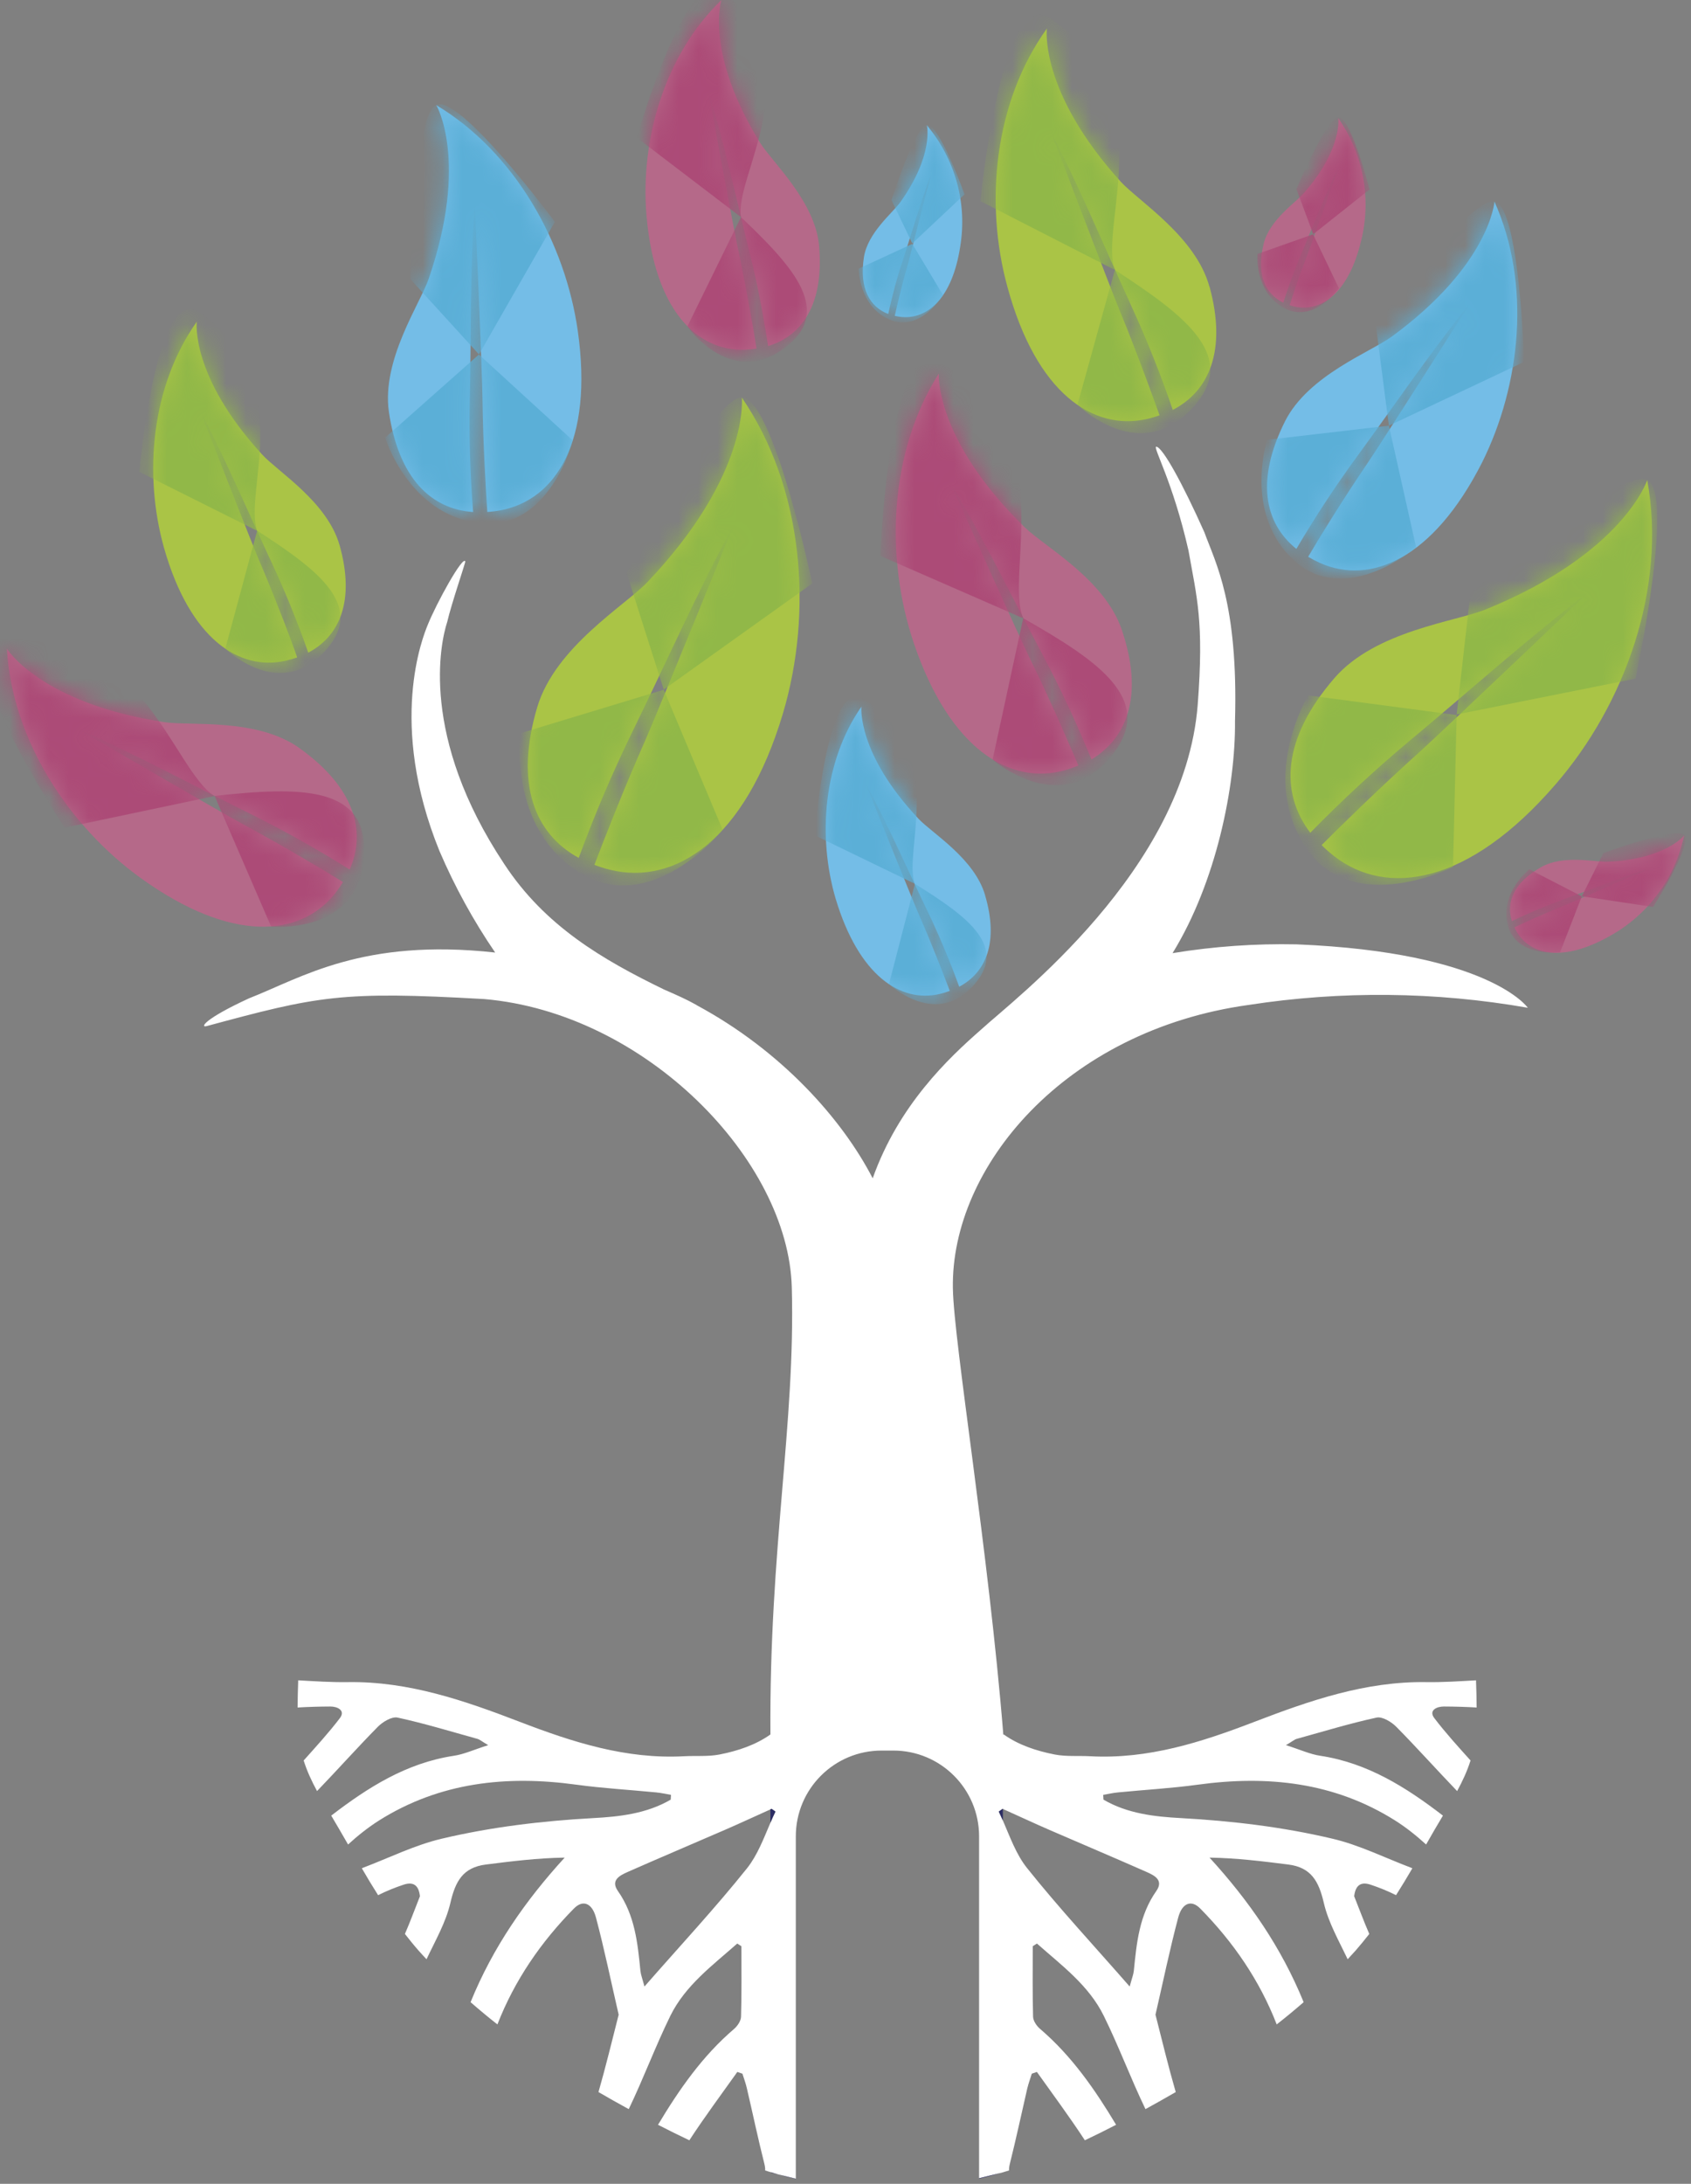 <svg xmlns="http://www.w3.org/2000/svg" width="86" height="111" viewBox="0 0 86 111" fill="none">
  <rect x="0" y="0" width="86" height="111" fill="#808080" stroke="none"/>
  <path d="M73.435 86.739C73.988 86.741 74.543 86.757 75.098 86.79C75.098 86.332 75.082 85.871 75.066 85.408C74.219 85.455 73.372 85.513 72.525 85.499C69.444 85.455 66.61 86.438 63.801 87.516C61.111 88.55 58.4 89.424 55.452 89.267C54.846 89.233 54.222 89.293 53.632 89.177C52.699 88.994 51.788 88.689 51.047 88.159C51.043 88.166 51.031 88.171 51.027 88.178C50.277 78.838 48.51 68.257 48.461 65.487C48.352 59.322 54.152 52.373 63.503 51.079C68.211 50.353 73.007 50.401 77.701 51.223C77.701 51.223 75.76 48.403 65.951 48C63.834 47.956 61.722 48.104 59.633 48.447C61.856 44.838 62.842 39.954 62.809 36.648C62.978 30.654 61.81 28.597 61.254 27.061C60.139 24.565 59.131 22.737 58.807 22.705C58.61 22.705 59.644 24.459 60.445 27.989C60.866 30.379 61.238 31.568 60.912 35.825C60.255 44.245 51.55 50.809 49.921 52.31C49.067 53.057 48.012 54.024 47.006 55.269C46.002 56.511 45.044 58.033 44.383 59.891C42.821 56.867 39.721 53.397 35.425 51.089L35.418 51.079C34.921 50.799 34.349 50.545 33.789 50.304C30.62 48.766 27.712 47.063 25.648 43.922C21.331 37.428 22.402 32.657 22.743 31.616C22.958 30.684 23.686 28.574 23.663 28.535C23.538 28.227 22.201 30.649 21.753 31.762C21.512 32.357 19.71 36.757 22.349 43.253C23.124 45.062 24.073 46.792 25.183 48.416C18.43 47.674 15.337 49.698 12.663 50.744C10.373 51.799 10.167 52.245 10.509 52.155C16.166 50.628 17.345 50.364 24.628 50.781C32.82 51.484 40.1 58.947 40.269 65.443C40.454 72.388 39.117 78.702 39.182 88.159C38.439 88.689 37.532 88.994 36.6 89.177C36.01 89.293 35.388 89.233 34.777 89.267C31.834 89.424 29.119 88.55 26.43 87.516C23.622 86.438 20.788 85.455 17.704 85.499C16.86 85.513 16.015 85.455 15.166 85.408C15.15 85.871 15.138 86.332 15.134 86.79C15.687 86.757 16.242 86.741 16.799 86.739C17.149 86.736 17.586 86.931 17.288 87.326C16.716 88.078 16.073 88.777 15.444 89.482C15.613 90.026 15.851 90.533 16.124 91.037C17.163 89.959 18.157 88.844 19.205 87.78C19.455 87.523 19.92 87.241 20.216 87.301C21.586 87.597 22.928 88.009 24.279 88.383C24.399 88.418 24.506 88.513 24.829 88.703C24.105 88.93 23.603 89.168 23.076 89.244C20.663 89.612 18.71 90.852 16.846 92.284C17.135 92.772 17.419 93.26 17.702 93.753C18.19 93.306 18.717 92.888 19.273 92.534C22.363 90.588 25.759 90.225 29.317 90.713C30.657 90.896 32.013 90.972 33.364 91.104C33.62 91.127 33.87 91.187 34.125 91.229C34.118 91.31 34.115 91.391 34.111 91.472C32.896 92.182 31.515 92.34 30.164 92.411C27.564 92.555 24.987 92.862 22.47 93.457C21.091 93.781 19.793 94.431 18.463 94.935C18.44 94.944 18.421 94.954 18.403 94.963C18.669 95.423 18.944 95.879 19.229 96.328C19.652 96.117 20.094 95.937 20.545 95.789C21.015 95.638 21.297 95.817 21.357 96.383C21.102 97.022 20.869 97.667 20.593 98.299C20.816 98.583 21.04 98.863 21.28 99.136C21.415 99.287 21.553 99.439 21.692 99.585C22.139 98.639 22.675 97.714 22.907 96.716C23.159 95.624 23.543 94.919 24.709 94.771C26.009 94.607 27.307 94.442 28.718 94.419C26.71 96.615 25.068 98.977 23.932 101.767C24.378 102.155 24.829 102.532 25.297 102.898C26.166 100.666 27.504 98.715 29.192 97.003C29.637 96.552 30.109 96.714 30.31 97.468C30.742 99.092 31.078 100.74 31.464 102.403C31.117 103.766 30.803 105.061 30.437 106.336C30.946 106.632 31.457 106.921 31.976 107.203C32.727 105.644 33.331 104.013 34.092 102.461C34.856 100.911 36.242 99.895 37.495 98.787C37.565 98.831 37.636 98.88 37.706 98.924C37.706 100.12 37.722 101.316 37.687 102.509C37.681 102.722 37.505 102.979 37.331 103.129C35.721 104.504 34.536 106.213 33.465 107.999C33.995 108.272 34.525 108.536 35.059 108.788C35.059 108.783 35.059 108.781 35.062 108.781C35.834 107.599 36.679 106.465 37.498 105.313L37.757 105.401C37.836 105.649 37.926 105.892 37.984 106.146C38.282 107.421 38.55 108.702 38.872 109.975C38.904 110.107 38.92 110.222 38.914 110.32C39.013 110.352 39.11 110.384 39.214 110.412C39.342 110.451 39.469 110.491 39.598 110.525C39.892 110.597 40.181 110.669 40.473 110.741V93.339C40.473 90.931 42.425 88.978 44.836 88.978H45.433C47.841 88.978 49.794 90.931 49.794 93.339V110.72C50.166 110.63 50.539 110.537 50.909 110.442C50.918 110.442 50.93 110.442 50.939 110.435C50.948 110.433 50.957 110.431 50.967 110.426H50.969C51.085 110.394 51.2 110.354 51.316 110.32C51.311 110.222 51.328 110.107 51.36 109.975C51.679 108.702 51.952 107.421 52.246 106.146C52.308 105.892 52.399 105.649 52.475 105.401L52.734 105.313C53.555 106.465 54.395 107.599 55.17 108.781C55.17 108.781 55.17 108.783 55.17 108.788C55.705 108.536 56.234 108.272 56.762 107.999C55.691 106.213 54.508 104.504 52.901 103.129C52.722 102.979 52.547 102.722 52.54 102.509C52.507 101.316 52.523 100.12 52.523 98.924C52.595 98.88 52.665 98.831 52.736 98.787C53.988 99.895 55.374 100.911 56.135 102.461C56.901 104.013 57.504 105.644 58.256 107.203C58.77 106.921 59.283 106.632 59.795 106.336C59.425 105.061 59.112 103.766 58.765 102.403C59.149 100.74 59.489 99.092 59.92 97.468C60.121 96.714 60.595 96.552 61.037 97.003C62.728 98.715 64.063 100.666 64.93 102.898C65.398 102.532 65.853 102.155 66.3 101.767C65.162 98.977 63.522 96.615 61.514 94.419C62.922 94.442 64.22 94.607 65.523 94.771C66.684 94.919 67.07 95.624 67.325 96.716C67.556 97.714 68.088 98.639 68.539 99.585C68.676 99.439 68.815 99.287 68.949 99.136C69.187 98.863 69.416 98.583 69.638 98.299C69.361 97.667 69.127 97.022 68.87 96.383C68.935 95.817 69.217 95.638 69.685 95.789C70.136 95.937 70.58 96.117 70.999 96.328C71.285 95.879 71.558 95.423 71.829 94.963C71.808 94.954 71.79 94.944 71.767 94.935C70.436 94.431 69.139 93.781 67.762 93.457C65.243 92.862 62.666 92.555 60.068 92.411C58.714 92.34 57.333 92.182 56.119 91.472C56.116 91.391 56.109 91.31 56.107 91.229C56.359 91.187 56.611 91.127 56.868 91.104C58.215 90.972 59.573 90.896 60.912 90.713C64.472 90.225 67.864 90.588 70.955 92.534C71.514 92.888 72.037 93.306 72.528 93.753C72.808 93.26 73.09 92.772 73.384 92.284C71.519 90.852 69.564 89.612 67.154 89.244C66.626 89.168 66.126 88.93 65.4 88.703C65.724 88.513 65.828 88.418 65.948 88.383C67.302 88.009 68.646 87.597 70.013 87.301C70.305 87.241 70.772 87.523 71.022 87.78C72.072 88.844 73.069 89.959 74.106 91.037C74.379 90.533 74.617 90.026 74.788 89.482C74.154 88.777 73.516 88.078 72.944 87.326C72.644 86.931 73.078 86.736 73.432 86.739H73.435ZM39.439 92.083C39.402 92.159 39.365 92.238 39.328 92.316C39.277 92.425 39.23 92.534 39.184 92.642C38.835 93.452 38.525 94.287 38 94.951C36.385 96.971 34.615 98.87 32.776 100.971C32.665 100.557 32.589 100.367 32.57 100.17C32.429 98.75 32.286 97.343 31.425 96.117C31.034 95.558 31.536 95.319 31.934 95.143C33.572 94.419 35.224 93.723 36.864 93.01C37.641 92.673 38.405 92.316 39.18 91.969C39.198 91.96 39.221 91.951 39.24 91.942C39.24 91.939 39.242 91.939 39.242 91.939C39.274 91.965 39.307 91.988 39.339 92.011C39.372 92.034 39.406 92.057 39.439 92.08V92.083ZM58.3 95.143C58.698 95.319 59.198 95.558 58.807 96.117C57.942 97.343 57.805 98.75 57.664 100.17C57.643 100.367 57.565 100.557 57.453 100.971C55.614 98.87 53.847 96.971 52.234 94.951C51.679 94.257 51.369 93.374 51.004 92.534C51.004 92.531 51.001 92.531 51.001 92.529C50.934 92.379 50.865 92.228 50.795 92.083C50.851 92.041 50.911 91.999 50.967 91.958C50.974 91.951 50.983 91.946 50.99 91.939C50.992 91.942 50.994 91.942 50.997 91.944H51.001L51.004 91.946C51.795 92.3 52.574 92.666 53.368 93.01C55.011 93.723 56.66 94.419 58.3 95.143Z" fill="white"/>
  <path d="M37.727 20.206C37.727 20.206 38.141 24.102 32.926 29.587C31.793 30.777 28.251 32.87 27.326 35.931C26.162 39.843 27.192 42.381 29.433 43.605C30.231 41.428 31.14 39.292 32.156 37.206C33.625 34.219 35.522 29.971 37.317 26.68C37.317 26.68 33.496 36.077 32.822 37.62C31.728 40.077 30.669 42.809 30.229 43.959C30.495 44.06 30.766 44.146 31.043 44.213C34.319 45.002 37.882 42.739 39.816 36.271C41.359 31.091 40.88 24.817 37.727 20.206Z" fill="#AAC446"/>
  <mask id="mask0_603_66315" style="mask-type:luminance" maskUnits="userSpaceOnUse" x="26" y="20" width="15" height="25">
    <path d="M37.727 20.2C37.727 20.2 38.141 24.096 32.926 29.581C31.793 30.77 28.251 32.864 27.326 35.924C26.162 39.836 27.192 42.374 29.433 43.598C30.231 41.421 31.14 39.286 32.156 37.199C33.625 34.212 35.522 29.965 37.317 26.673C37.317 26.673 33.496 36.07 32.822 37.613C31.728 40.07 30.669 42.802 30.229 43.952C30.495 44.054 30.766 44.139 31.043 44.206C34.319 44.995 37.882 42.733 39.816 36.264C41.359 31.085 40.88 24.811 37.727 20.2Z" fill="white"/>
  </mask>
  <g mask="url(#mask0_603_66315)">
    <path d="M26.472 37.266L33.755 35.059L36.753 42.177C36.753 42.177 33.172 46.633 29.489 44.361C25.808 42.089 26.472 37.268 26.472 37.268V37.266Z" fill="#91B848"/>
  </g>
  <mask id="mask1_603_66315" style="mask-type:luminance" maskUnits="userSpaceOnUse" x="26" y="20" width="15" height="25">
    <path d="M37.727 20.2C37.727 20.2 38.141 24.096 32.926 29.581C31.793 30.77 28.251 32.864 27.326 35.924C26.162 39.836 27.192 42.374 29.433 43.598C30.231 41.421 31.14 39.286 32.156 37.199C33.625 34.212 35.522 29.965 37.317 26.673C37.317 26.673 33.496 36.07 32.822 37.613C31.728 40.07 30.669 42.802 30.229 43.952C30.495 44.054 30.766 44.139 31.043 44.206C34.319 44.995 37.882 42.733 39.816 36.264C41.359 31.085 40.88 24.811 37.727 20.2Z" fill="white"/>
  </mask>
  <g mask="url(#mask1_603_66315)">
    <path d="M41.313 29.655L33.755 35.05L31.872 29.141C31.872 29.141 36.138 20.2 37.727 20.2C39.316 20.2 41.313 29.655 41.313 29.655Z" fill="#91B848"/>
  </g>
  <path d="M83.774 24.399C83.774 24.399 82.575 28.121 75.566 30.974C74.066 31.594 69.956 32.047 67.862 34.469C65.199 37.551 65.095 40.294 66.638 42.328C68.26 40.669 69.965 39.094 71.744 37.606C74.307 35.483 77.784 32.376 80.771 30.113C80.771 30.113 73.433 37.106 72.174 38.24C70.175 40.033 68.077 42.087 67.214 42.955C67.413 43.156 67.624 43.341 67.848 43.515C70.531 45.597 74.691 44.984 79.103 39.878C82.635 35.811 84.773 29.898 83.774 24.396V24.399Z" fill="#AAC446"/>
  <mask id="mask2_603_66315" style="mask-type:luminance" maskUnits="userSpaceOnUse" x="65" y="24" width="20" height="21">
    <path d="M83.774 24.401C83.774 24.401 82.575 28.123 75.566 30.976C74.066 31.596 69.956 32.049 67.862 34.471C65.199 37.553 65.095 40.297 66.638 42.33C68.26 40.671 69.965 39.096 71.744 37.611C74.307 35.487 77.784 32.38 80.771 30.117C80.771 30.117 73.433 37.111 72.174 38.245C70.175 40.037 68.077 42.092 67.214 42.959C67.413 43.16 67.624 43.348 67.848 43.519C70.531 45.601 74.691 44.988 79.103 39.882C82.635 35.815 84.773 29.902 83.774 24.401Z" fill="white"/>
  </mask>
  <g mask="url(#mask2_603_66315)">
    <path d="M66.534 35.346L74.082 36.345L73.897 44.067C73.897 44.067 68.803 46.661 66.404 43.068C64.005 39.475 66.534 35.346 66.534 35.346Z" fill="#91B848"/>
  </g>
  <mask id="mask3_603_66315" style="mask-type:luminance" maskUnits="userSpaceOnUse" x="65" y="24" width="20" height="21">
    <path d="M83.774 24.401C83.774 24.401 82.575 28.123 75.566 30.976C74.066 31.596 69.956 32.049 67.862 34.471C65.199 37.553 65.095 40.297 66.638 42.33C68.26 40.671 69.965 39.096 71.744 37.611C74.307 35.487 77.784 32.38 80.771 30.117C80.771 30.117 73.433 37.111 72.174 38.245C70.175 40.037 68.077 42.092 67.214 42.959C67.413 43.16 67.624 43.348 67.848 43.519C70.531 45.601 74.691 44.988 79.103 39.882C82.635 35.815 84.773 29.902 83.774 24.401Z" fill="white"/>
  </mask>
  <g mask="url(#mask3_603_66315)">
    <path d="M83.179 34.495L74.082 36.314L74.781 30.155C74.781 30.155 82.339 23.752 83.773 24.402C85.208 25.052 83.179 34.498 83.179 34.498V34.495Z" fill="#91B848"/>
  </g>
  <path d="M47.138 6.368C47.138 6.368 47.513 7.867 45.775 10.294C45.396 10.819 44.126 11.832 43.936 13.077C43.691 14.671 44.237 15.605 45.174 15.959C45.264 15.55 45.509 14.46 45.889 13.313C46.298 12.068 46.807 10.314 47.337 8.922C47.337 8.922 46.337 12.799 46.169 13.442C45.875 14.442 45.609 15.584 45.505 16.054C45.613 16.079 45.722 16.098 45.835 16.11C47.17 16.239 48.429 15.166 48.834 12.533C49.199 10.328 48.579 8.077 47.14 6.368H47.138Z" fill="#74BDE7"/>
  <mask id="mask4_603_66315" style="mask-type:luminance" maskUnits="userSpaceOnUse" x="43" y="6" width="6" height="11">
    <path d="M47.138 6.371C47.138 6.371 47.513 7.87 45.776 10.297C45.396 10.822 44.126 11.835 43.936 13.08C43.691 14.674 44.237 15.609 45.174 15.963C45.264 15.553 45.509 14.463 45.889 13.316C46.298 12.071 46.807 10.318 47.337 8.925C47.337 8.925 46.338 12.802 46.169 13.445C45.875 14.445 45.609 15.588 45.505 16.057C45.614 16.083 45.722 16.101 45.836 16.113C47.17 16.242 48.429 15.169 48.834 12.536C49.199 10.332 48.579 8.081 47.14 6.371H47.138Z" fill="white"/>
  </mask>
  <g mask="url(#mask4_603_66315)">
    <path d="M43.67 13.655L46.398 12.396L47.957 14.994C47.957 14.994 46.802 16.928 45.239 16.244C43.675 15.559 43.67 13.655 43.67 13.655Z" fill="#5BAFD7"/>
  </g>
  <mask id="mask5_603_66315" style="mask-type:luminance" maskUnits="userSpaceOnUse" x="43" y="6" width="6" height="11">
    <path d="M47.138 6.371C47.138 6.371 47.513 7.87 45.776 10.297C45.396 10.822 44.126 11.835 43.936 13.08C43.691 14.674 44.237 15.609 45.174 15.963C45.264 15.553 45.509 14.463 45.889 13.316C46.298 12.071 46.807 10.318 47.337 8.925C47.337 8.925 46.338 12.802 46.169 13.445C45.875 14.445 45.609 15.588 45.505 16.057C45.614 16.083 45.722 16.101 45.836 16.113C47.17 16.242 48.429 15.169 48.834 12.536C49.199 10.332 48.579 8.081 47.14 6.371H47.138Z" fill="white"/>
  </mask>
  <g mask="url(#mask5_603_66315)">
    <path d="M49.056 9.876L46.398 12.374L45.338 10.167C45.338 10.167 46.518 6.44 47.136 6.355C47.756 6.269 49.053 9.876 49.053 9.876H49.056Z" fill="#5BAFD7"/>
  </g>
  <path d="M68.058 5.993C68.058 5.993 68.299 7.523 66.344 9.78C65.925 10.28 64.565 11.164 64.267 12.388C63.883 13.952 64.336 14.93 65.266 15.386C65.391 14.986 65.736 13.933 66.219 12.813C66.719 11.61 67.404 9.892 68.052 8.568C68.052 8.568 66.724 12.344 66.483 12.968C66.099 13.968 65.733 15.05 65.583 15.511C65.689 15.548 65.798 15.576 65.907 15.597C67.221 15.846 68.574 14.886 69.208 12.3C69.768 10.13 69.345 7.826 68.054 5.996L68.058 5.993Z" fill="#B56989"/>
  <mask id="mask6_603_66315" style="mask-type:luminance" maskUnits="userSpaceOnUse" x="64" y="6" width="6" height="10">
    <path d="M68.058 6.003C68.058 6.003 68.299 7.532 66.344 9.79C65.925 10.29 64.565 11.174 64.267 12.398C63.883 13.961 64.336 14.94 65.266 15.396C65.391 14.996 65.736 13.943 66.219 12.823C66.719 11.62 67.404 9.901 68.052 8.578C68.052 8.578 66.724 12.354 66.483 12.978C66.099 13.978 65.733 15.06 65.583 15.521C65.689 15.558 65.798 15.585 65.907 15.606C67.221 15.856 68.574 14.896 69.208 12.31C69.768 10.14 69.345 7.836 68.054 6.006L68.058 6.003Z" fill="white"/>
  </mask>
  <g mask="url(#mask6_603_66315)">
    <path d="M63.952 12.908L66.779 11.909L68.098 14.657C68.098 14.657 66.788 16.485 65.289 15.648C63.79 14.808 63.95 12.911 63.95 12.911L63.952 12.908Z" fill="#AC4B77"/>
  </g>
  <mask id="mask7_603_66315" style="mask-type:luminance" maskUnits="userSpaceOnUse" x="64" y="6" width="6" height="10">
    <path d="M68.058 6.003C68.058 6.003 68.299 7.532 66.344 9.79C65.925 10.29 64.565 11.174 64.267 12.398C63.883 13.961 64.336 14.94 65.266 15.396C65.391 14.996 65.736 13.943 66.219 12.823C66.719 11.62 67.404 9.901 68.052 8.578C68.052 8.578 66.724 12.354 66.483 12.978C66.099 13.978 65.733 15.06 65.583 15.521C65.689 15.558 65.798 15.585 65.907 15.606C67.221 15.856 68.574 14.896 69.208 12.31C69.768 10.14 69.345 7.836 68.054 6.006L68.058 6.003Z" fill="white"/>
  </mask>
  <g mask="url(#mask7_603_66315)">
    <path d="M69.65 9.633L66.788 11.904L65.934 9.612C65.934 9.612 67.433 6.005 68.067 5.975C68.701 5.945 69.65 9.633 69.65 9.633Z" fill="#AC4B77"/>
  </g>
  <path d="M85.652 42.464C85.652 42.464 84.704 43.683 81.715 43.804C81.069 43.804 79.491 43.45 78.392 44.067C76.988 44.856 76.583 45.856 76.893 46.82C77.717 46.42 78.561 46.064 79.422 45.752C80.655 45.307 82.365 44.623 83.774 44.188C83.774 44.188 80.111 45.8 79.494 46.05C78.494 46.446 77.46 46.929 77.021 47.135C77.067 47.237 77.12 47.336 77.18 47.429C77.9 48.558 79.524 48.893 81.847 47.589C83.804 46.517 85.194 44.646 85.652 42.464Z" fill="#B56989"/>
  <mask id="mask8_603_66315" style="mask-type:luminance" maskUnits="userSpaceOnUse" x="76" y="42" width="10" height="7">
    <path d="M85.652 42.463C85.652 42.463 84.704 43.683 81.715 43.803C81.069 43.803 79.491 43.449 78.392 44.067C76.988 44.855 76.583 45.855 76.893 46.82C77.717 46.419 78.561 46.063 79.422 45.751C80.655 45.307 82.365 44.622 83.774 44.187C83.774 44.187 80.111 45.799 79.494 46.049C78.494 46.445 77.46 46.928 77.021 47.134C77.067 47.236 77.12 47.336 77.18 47.428C77.9 48.557 79.524 48.892 81.847 47.588C83.804 46.517 85.194 44.645 85.652 42.463Z" fill="white"/>
  </mask>
  <g mask="url(#mask8_603_66315)">
    <path d="M77.779 44.185L80.447 45.559L79.343 48.402C79.343 48.402 77.106 48.682 76.685 47.028C76.264 45.374 77.779 44.185 77.779 44.185Z" fill="#AC4B77"/>
  </g>
  <mask id="mask9_603_66315" style="mask-type:luminance" maskUnits="userSpaceOnUse" x="76" y="42" width="10" height="7">
    <path d="M85.652 42.463C85.652 42.463 84.704 43.683 81.715 43.803C81.069 43.803 79.491 43.449 78.392 44.067C76.988 44.855 76.583 45.855 76.893 46.82C77.717 46.419 78.561 46.063 79.422 45.751C80.655 45.307 82.365 44.622 83.774 44.187C83.774 44.187 80.111 45.799 79.494 46.049C78.494 46.445 77.46 46.928 77.021 47.134C77.067 47.236 77.12 47.336 77.18 47.428C77.9 48.557 79.524 48.892 81.847 47.588C83.804 46.517 85.194 44.645 85.652 42.463Z" fill="white"/>
  </mask>
  <g mask="url(#mask9_603_66315)">
    <path d="M84.072 46.1L80.451 45.556L81.541 43.363C81.541 43.363 85.203 42.005 85.652 42.44C86.101 42.875 84.074 46.102 84.074 46.102L84.072 46.1Z" fill="#AC4B77"/>
  </g>
  <path d="M22.185 5.337C22.185 5.337 23.864 8.155 21.81 14.149C21.366 15.447 19.402 18.281 19.777 20.932C20.276 24.314 21.93 25.883 24.063 26.026C23.908 24.092 23.851 22.151 23.895 20.213C23.964 17.43 23.895 13.524 24.149 10.401C24.149 10.401 24.524 18.894 24.538 20.298C24.568 22.552 24.713 24.999 24.783 26.024C25.019 26.008 25.255 25.978 25.486 25.934C28.274 25.383 30.178 22.438 29.387 16.833C28.753 12.352 26.199 7.746 22.183 5.34L22.185 5.337Z" fill="#74BDE7"/>
  <mask id="mask10_603_66315" style="mask-type:luminance" maskUnits="userSpaceOnUse" x="19" y="5" width="11" height="22">
    <path d="M22.185 5.335C22.185 5.335 23.864 8.153 21.81 14.147C21.366 15.445 19.402 18.279 19.777 20.93C20.276 24.312 21.93 25.881 24.063 26.024C23.908 24.09 23.851 22.149 23.895 20.21C23.964 17.427 23.895 13.522 24.149 10.399C24.149 10.399 24.524 18.892 24.538 20.296C24.568 22.549 24.713 24.997 24.783 26.022C25.019 26.006 25.255 25.976 25.486 25.932C28.274 25.381 30.178 22.436 29.387 16.831C28.753 12.35 26.199 7.743 22.183 5.337L22.185 5.335Z" fill="white"/>
  </mask>
  <g mask="url(#mask10_603_66315)">
    <path d="M19.587 22.245L24.357 18.019L29.128 22.384C29.128 22.384 27.959 27.025 24.367 26.585C20.774 26.146 19.587 22.245 19.587 22.245Z" fill="#5BAFD7"/>
  </g>
  <mask id="mask11_603_66315" style="mask-type:luminance" maskUnits="userSpaceOnUse" x="19" y="5" width="11" height="22">
    <path d="M22.185 5.335C22.185 5.335 23.864 8.153 21.81 14.147C21.366 15.445 19.402 18.279 19.777 20.93C20.276 24.312 21.93 25.881 24.063 26.024C23.908 24.09 23.851 22.149 23.895 20.21C23.964 17.427 23.895 13.522 24.149 10.399C24.149 10.399 24.524 18.892 24.538 20.296C24.568 22.549 24.713 24.997 24.783 26.022C25.019 26.006 25.255 25.976 25.486 25.932C28.274 25.381 30.178 22.436 29.387 16.831C28.753 12.35 26.199 7.743 22.183 5.337L22.185 5.335Z" fill="white"/>
  </mask>
  <g mask="url(#mask11_603_66315)">
    <path d="M28.221 11.275L24.36 18.014L20.864 14.179C20.864 14.179 20.989 5.887 22.192 5.332C23.395 4.777 28.221 11.278 28.221 11.278V11.275Z" fill="#5BAFD7"/>
  </g>
  <path d="M76.005 10.247C76.005 10.247 75.781 13.448 70.786 17.106C69.701 17.899 66.541 19.07 65.356 21.407C63.857 24.405 64.301 26.582 65.93 27.901C66.892 26.263 67.938 24.673 69.062 23.139C70.675 20.946 72.829 17.788 74.763 15.413C74.763 15.413 70.307 22.431 69.527 23.574C68.29 25.393 67.029 27.44 66.529 28.301C66.728 28.419 66.932 28.525 67.145 28.62C69.687 29.744 72.875 28.435 75.376 23.505C77.344 19.554 77.879 14.429 76.005 10.247Z" fill="#74BDE7"/>
  <mask id="mask12_603_66315" style="mask-type:luminance" maskUnits="userSpaceOnUse" x="64" y="10" width="14" height="19">
    <path d="M76.005 10.247C76.005 10.247 75.781 13.449 70.786 17.106C69.701 17.9 66.541 19.07 65.356 21.407C63.857 24.405 64.301 26.582 65.93 27.901C66.892 26.263 67.938 24.674 69.062 23.14C70.675 20.947 72.829 17.789 74.763 15.413C74.763 15.413 70.307 22.432 69.527 23.575C68.29 25.393 67.029 27.44 66.529 28.301C66.728 28.419 66.932 28.525 67.145 28.62C69.687 29.745 72.875 28.435 75.376 23.505C77.344 19.554 77.879 14.43 76.005 10.247Z" fill="white"/>
  </mask>
  <g mask="url(#mask12_603_66315)">
    <path d="M64.447 22.355L70.636 21.636L72.019 27.815C72.019 27.815 68.482 30.883 65.844 28.514C63.207 26.147 64.445 22.355 64.445 22.355H64.447Z" fill="#5BAFD7"/>
  </g>
  <mask id="mask13_603_66315" style="mask-type:luminance" maskUnits="userSpaceOnUse" x="64" y="10" width="14" height="19">
    <path d="M76.005 10.247C76.005 10.247 75.781 13.449 70.786 17.106C69.701 17.9 66.541 19.07 65.356 21.407C63.857 24.405 64.301 26.582 65.93 27.901C66.892 26.263 67.938 24.674 69.062 23.14C70.675 20.947 72.829 17.789 74.763 15.413C74.763 15.413 70.307 22.432 69.527 23.575C68.29 25.393 67.029 27.44 66.529 28.301C66.728 28.419 66.932 28.525 67.145 28.62C69.687 29.745 72.875 28.435 75.376 23.505C77.344 19.554 77.879 14.43 76.005 10.247Z" fill="white"/>
  </mask>
  <g mask="url(#mask13_603_66315)">
    <path d="M77.513 18.395L70.635 21.636L69.981 16.6C69.981 16.6 74.726 9.995 76.005 10.245C77.284 10.495 77.513 18.393 77.513 18.393V18.395Z" fill="#5BAFD7"/>
  </g>
  <path d="M57.053 32.013C56.179 29.436 53.107 27.773 52.112 26.799C47.51 22.304 47.746 18.986 47.746 18.986C45.213 22.982 45.005 28.337 46.472 32.684C48.311 38.114 51.388 39.928 54.159 39.148C54.393 39.083 54.62 39.002 54.844 38.907C54.435 37.954 53.451 35.666 52.447 33.612C51.802 32.323 48.306 24.481 48.306 24.481C49.94 27.208 51.679 30.764 53.012 33.253C53.935 34.993 54.768 36.779 55.51 38.604C57.363 37.471 58.164 35.291 57.053 32.016V32.013Z" fill="#B56989"/>
  <mask id="mask14_603_66315" style="mask-type:luminance" maskUnits="userSpaceOnUse" x="45" y="18" width="13" height="22">
    <path d="M57.053 32.021C56.179 29.444 53.107 27.78 52.112 26.806C47.51 22.311 47.746 18.994 47.746 18.994C45.213 22.989 45.005 28.345 46.472 32.692C48.311 38.121 51.388 39.935 54.159 39.155C54.393 39.091 54.62 39.01 54.844 38.915C54.435 37.962 53.451 35.674 52.447 33.619C51.802 32.331 48.306 24.488 48.306 24.488C49.94 27.216 51.679 30.771 53.012 33.261C53.935 35.001 54.768 36.786 55.51 38.612C57.363 37.478 58.164 35.299 57.053 32.023V32.021Z" fill="white"/>
  </mask>
  <g mask="url(#mask14_603_66315)">
    <path d="M52.038 31.423L50.483 38.602C50.483 38.602 53.785 41.54 56.373 38.602C58.962 35.664 55.925 33.633 52.038 31.423Z" fill="#AC4B77"/>
  </g>
  <mask id="mask15_603_66315" style="mask-type:luminance" maskUnits="userSpaceOnUse" x="45" y="18" width="13" height="22">
    <path d="M57.053 32.021C56.179 29.444 53.107 27.78 52.112 26.806C47.51 22.311 47.746 18.994 47.746 18.994C45.213 22.989 45.005 28.345 46.472 32.692C48.311 38.121 51.388 39.935 54.159 39.155C54.393 39.091 54.62 39.01 54.844 38.915C54.435 37.962 53.451 35.674 52.447 33.619C51.802 32.331 48.306 24.488 48.306 24.488C49.94 27.216 51.679 30.771 53.012 33.261C53.935 35.001 54.768 36.786 55.51 38.612C57.363 37.478 58.164 35.299 57.053 32.023V32.021Z" fill="white"/>
  </mask>
  <g mask="url(#mask15_603_66315)">
    <path d="M52.038 31.427L44.773 28.255C44.773 28.255 45.178 16.945 47.806 18.43C54.131 22.011 51.043 29.111 52.038 31.427Z" fill="#AC4B77"/>
  </g>
  <path d="M61.509 14.573C60.815 12.035 57.937 10.246 57.014 9.252C52.829 4.646 53.243 1.449 53.243 1.449C50.559 5.18 50.055 10.33 51.244 14.617C52.713 19.986 55.58 21.895 58.298 21.305C58.527 21.254 58.751 21.189 58.973 21.11C58.633 20.162 57.814 17.899 56.974 15.854C56.44 14.575 53.479 6.779 53.479 6.779C54.902 9.506 56.382 13.043 57.525 15.526C58.321 17.259 59.029 19.031 59.644 20.835C61.502 19.875 62.397 17.802 61.514 14.57L61.509 14.573Z" fill="#AAC446"/>
  <mask id="mask16_603_66315" style="mask-type:luminance" maskUnits="userSpaceOnUse" x="50" y="1" width="12" height="21">
    <path d="M61.509 14.575C60.815 12.037 57.937 10.249 57.014 9.254C52.829 4.648 53.243 1.451 53.243 1.451C50.559 5.183 50.055 10.332 51.244 14.619C52.713 19.989 55.58 21.897 58.298 21.307C58.527 21.256 58.751 21.192 58.973 21.113C58.633 20.164 57.814 17.902 56.974 15.857C56.44 14.577 53.479 6.781 53.479 6.781C54.902 9.509 56.382 13.046 57.525 15.528C58.321 17.261 59.029 19.033 59.644 20.838C61.502 19.878 62.397 17.805 61.514 14.573L61.509 14.575Z" fill="white"/>
  </mask>
  <g mask="url(#mask16_603_66315)">
    <path d="M56.699 13.718L54.8 20.565C54.8 20.565 57.798 23.594 60.489 20.901C63.182 18.208 60.325 16.075 56.697 13.718H56.699Z" fill="#91B848"/>
  </g>
  <mask id="mask17_603_66315" style="mask-type:luminance" maskUnits="userSpaceOnUse" x="50" y="1" width="12" height="21">
    <path d="M61.509 14.575C60.815 12.037 57.937 10.249 57.014 9.254C52.829 4.648 53.243 1.451 53.243 1.451C50.559 5.183 50.055 10.332 51.244 14.619C52.713 19.989 55.58 21.897 58.298 21.307C58.527 21.256 58.751 21.192 58.973 21.113C58.633 20.164 57.814 17.902 56.974 15.857C56.44 14.577 53.479 6.781 53.479 6.781C54.902 9.509 56.382 13.046 57.525 15.528C58.321 17.261 59.029 19.033 59.644 20.838C61.502 19.878 62.397 17.805 61.514 14.573L61.509 14.575Z" fill="white"/>
  </mask>
  <g mask="url(#mask17_603_66315)">
    <path d="M56.699 13.721L49.861 10.225C49.861 10.225 50.893 -0.683 53.356 0.902C59.256 4.738 55.864 11.421 56.699 13.721Z" fill="#91B848"/>
  </g>
  <path d="M41.662 12.53C41.472 10.251 39.295 8.264 38.664 7.269C35.816 2.663 36.69 0 36.69 0C33.817 2.767 32.554 7.088 32.878 10.94C33.283 15.745 35.429 17.848 37.873 17.779C38.074 17.77 38.277 17.749 38.476 17.719C38.342 16.853 37.977 14.787 37.593 12.909C37.313 11.725 36.019 4.592 36.019 4.592C36.804 7.144 37.519 10.406 38.092 12.71C38.636 14.852 38.951 16.837 39.062 17.591C40.811 17.062 41.905 15.438 41.66 12.532L41.662 12.53Z" fill="#B56989"/>
  <mask id="mask18_603_66315" style="mask-type:luminance" maskUnits="userSpaceOnUse" x="32" y="0" width="10" height="18">
    <path d="M41.662 12.53C41.472 10.251 39.295 8.264 38.664 7.269C35.816 2.663 36.69 0 36.69 0C33.817 2.767 32.554 7.088 32.878 10.94C33.283 15.745 35.429 17.848 37.873 17.779C38.074 17.77 38.277 17.749 38.476 17.719C38.342 16.853 37.977 14.787 37.593 12.909C37.313 11.725 36.019 4.592 36.019 4.592C36.804 7.144 37.519 10.406 38.092 12.71C38.636 14.852 38.951 16.837 39.062 17.591C40.811 17.062 41.905 15.438 41.66 12.532L41.662 12.53Z" fill="white"/>
  </mask>
  <g mask="url(#mask18_603_66315)">
    <path d="M37.685 11.034L34.962 16.584C34.962 16.584 37.065 19.657 39.772 17.778C42.478 15.899 40.406 13.621 37.683 11.034H37.685Z" fill="#AC4B77"/>
  </g>
  <mask id="mask19_603_66315" style="mask-type:luminance" maskUnits="userSpaceOnUse" x="32" y="0" width="10" height="18">
    <path d="M41.662 12.53C41.472 10.251 39.295 8.264 38.664 7.269C35.816 2.663 36.69 0 36.69 0C33.817 2.767 32.554 7.088 32.878 10.94C33.283 15.745 35.429 17.848 37.873 17.779C38.074 17.77 38.277 17.749 38.476 17.719C38.342 16.853 37.977 14.787 37.593 12.909C37.313 11.725 36.019 4.592 36.019 4.592C36.804 7.144 37.519 10.406 38.092 12.71C38.636 14.852 38.951 16.837 39.062 17.591C40.811 17.062 41.905 15.438 41.66 12.532L41.662 12.53Z" fill="white"/>
  </mask>
  <g mask="url(#mask19_603_66315)">
    <path d="M37.685 11.038L32.385 6.996C32.385 6.996 35.004 -2.184 36.852 -0.442C41.313 3.764 37.317 8.94 37.688 11.038H37.685Z" fill="#AC4B77"/>
  </g>
  <path d="M50.099 45.497C49.556 43.634 47.406 42.35 46.722 41.626C43.564 38.279 43.809 35.917 43.809 35.917C41.875 38.709 41.572 42.522 42.495 45.668C43.675 49.605 45.808 50.993 47.804 50.519C47.973 50.477 48.14 50.427 48.304 50.364C48.04 49.67 47.404 48.007 46.745 46.512C46.331 45.568 44.038 39.849 44.038 39.849C45.123 41.848 46.266 44.439 47.145 46.258C47.964 47.951 48.563 49.545 48.783 50.154C50.162 49.42 50.8 47.875 50.097 45.499L50.099 45.497Z" fill="#74BDE7"/>
  <mask id="mask20_603_66315" style="mask-type:luminance" maskUnits="userSpaceOnUse" x="41" y="35" width="10" height="16">
    <path d="M50.099 45.489C49.556 43.627 47.406 42.343 46.722 41.619C43.564 38.271 43.809 35.909 43.809 35.909C41.875 38.702 41.572 42.514 42.495 45.66C43.675 49.596 45.808 50.986 47.804 50.512C47.973 50.47 48.14 50.419 48.304 50.357C48.04 49.663 47.404 47.999 46.745 46.505C46.331 45.561 44.038 39.842 44.038 39.842C45.123 41.841 46.266 44.432 47.145 46.251C47.964 47.944 48.563 49.538 48.783 50.146C50.162 49.413 50.8 47.868 50.097 45.492L50.099 45.489Z" fill="white"/>
  </mask>
  <g mask="url(#mask20_603_66315)">
    <path d="M46.531 44.927L45.213 50.012C45.213 50.012 47.484 52.209 49.423 50.181C51.362 48.152 49.243 46.613 46.531 44.924V44.927Z" fill="#5BAFD7"/>
  </g>
  <mask id="mask21_603_66315" style="mask-type:luminance" maskUnits="userSpaceOnUse" x="41" y="35" width="10" height="16">
    <path d="M50.099 45.489C49.556 43.627 47.406 42.343 46.722 41.619C43.564 38.271 43.809 35.909 43.809 35.909C41.875 38.702 41.572 42.514 42.495 45.66C43.675 49.596 45.808 50.986 47.804 50.512C47.973 50.47 48.14 50.419 48.304 50.357C48.04 49.663 47.404 47.999 46.745 46.505C46.331 45.561 44.038 39.842 44.038 39.842C45.123 41.841 46.266 44.432 47.145 46.251C47.964 47.944 48.563 49.538 48.783 50.146C50.162 49.413 50.8 47.868 50.097 45.492L50.099 45.489Z" fill="white"/>
  </mask>
  <g mask="url(#mask21_603_66315)">
    <path d="M46.532 44.923L41.43 42.455C41.43 42.455 42.05 34.383 43.883 35.521C48.304 38.249 45.886 43.234 46.529 44.923H46.532Z" fill="#5BAFD7"/>
  </g>
  <path d="M15.261 38.047C13.089 36.469 9.672 36.913 8.341 36.703C2.063 35.742 0.349 32.971 0.349 32.971C0.619 37.616 3.511 42.007 7.178 44.645C11.758 47.937 15.261 47.643 17.038 45.415C17.186 45.23 17.32 45.033 17.442 44.83C16.568 44.295 14.47 43.032 12.492 41.968C11.247 41.299 3.92 37.033 3.92 37.033C6.787 38.278 10.22 40.131 12.711 41.355C14.449 42.218 16.14 43.166 17.783 44.198C18.641 42.246 18.028 40.036 15.261 38.049V38.047Z" fill="#B56989"/>
  <mask id="mask22_603_66315" style="mask-type:luminance" maskUnits="userSpaceOnUse" x="0" y="32" width="19" height="16">
    <path d="M15.261 38.042C13.089 36.464 9.672 36.909 8.341 36.698C2.063 35.738 0.349 32.967 0.349 32.967C0.619 37.612 3.511 42.003 7.178 44.64C11.758 47.932 15.261 47.638 17.038 45.41C17.186 45.225 17.32 45.029 17.442 44.825C16.568 44.291 14.47 43.028 12.492 41.964C11.247 41.295 3.92 37.029 3.92 37.029C6.787 38.273 10.22 40.127 12.711 41.35C14.449 42.213 16.14 43.162 17.783 44.194C18.641 42.241 18.028 40.032 15.261 38.044V38.042Z" fill="white"/>
  </mask>
  <g mask="url(#mask22_603_66315)">
    <path d="M10.912 40.455L13.785 47.09C13.785 47.09 18.111 47.55 18.495 43.717C18.879 39.886 15.289 39.981 10.912 40.455Z" fill="#AC4B77"/>
  </g>
  <mask id="mask23_603_66315" style="mask-type:luminance" maskUnits="userSpaceOnUse" x="0" y="32" width="19" height="16">
    <path d="M15.261 38.042C13.089 36.464 9.672 36.909 8.341 36.698C2.063 35.738 0.349 32.967 0.349 32.967C0.619 37.612 3.511 42.003 7.178 44.64C11.758 47.932 15.261 47.638 17.038 45.41C17.186 45.225 17.32 45.029 17.442 44.825C16.568 44.291 14.47 43.028 12.492 41.964C11.247 41.295 3.92 37.029 3.92 37.029C6.787 38.273 10.22 40.127 12.711 41.35C14.449 42.213 16.14 43.162 17.783 44.194C18.641 42.241 18.028 40.032 15.261 38.044V38.042Z" fill="white"/>
  </mask>
  <g mask="url(#mask23_603_66315)">
    <path d="M10.912 40.461L3.284 42.069C3.284 42.069 -2.874 32.788 0.078 32.468C7.192 31.709 8.79 39.161 10.912 40.461Z" fill="#AC4B77"/>
  </g>
  <path d="M17.269 27.711C16.644 25.508 14.136 23.979 13.338 23.109C9.667 19.114 10.007 16.352 10.007 16.352C7.698 19.614 7.289 24.095 8.339 27.84C9.653 32.472 12.161 34.119 14.527 33.585C14.726 33.538 14.921 33.483 15.113 33.416C14.838 32.592 14.083 30.623 13.338 28.856C12.839 27.748 10.227 20.983 10.227 20.983C11.481 23.345 12.79 26.418 13.803 28.567C14.743 30.566 15.427 32.453 15.677 33.173C17.29 32.324 18.06 30.519 17.271 27.713L17.269 27.711Z" fill="#AAC446"/>
  <mask id="mask24_603_66315" style="mask-type:luminance" maskUnits="userSpaceOnUse" x="7" y="16" width="11" height="18">
    <path d="M17.269 27.714C16.644 25.512 14.136 23.982 13.338 23.112C9.667 19.117 10.007 16.355 10.007 16.355C7.698 19.617 7.289 24.098 8.339 27.843C9.653 32.475 12.161 34.122 14.527 33.588C14.726 33.541 14.921 33.486 15.113 33.419C14.838 32.595 14.083 30.627 13.338 28.859C12.839 27.751 10.227 20.986 10.227 20.986C11.481 23.348 12.79 26.421 13.803 28.57C14.743 30.569 15.427 32.456 15.677 33.176C17.29 32.327 18.06 30.522 17.271 27.716L17.269 27.714Z" fill="white"/>
  </mask>
  <g mask="url(#mask24_603_66315)">
    <path d="M13.079 26.973L11.46 32.967C11.46 32.967 14.106 35.579 16.411 33.221C18.712 30.864 16.246 29.02 13.079 26.973Z" fill="#91B848"/>
  </g>
  <mask id="mask25_603_66315" style="mask-type:luminance" maskUnits="userSpaceOnUse" x="7" y="16" width="11" height="18">
    <path d="M17.269 27.714C16.644 25.512 14.136 23.982 13.338 23.112C9.667 19.117 10.007 16.355 10.007 16.355C7.698 19.617 7.289 24.098 8.339 27.843C9.653 32.475 12.161 34.122 14.527 33.588C14.726 33.541 14.921 33.486 15.113 33.419C14.838 32.595 14.083 30.627 13.338 28.859C12.839 27.751 10.227 20.986 10.227 20.986C11.481 23.348 12.79 26.421 13.803 28.57C14.743 30.569 15.427 32.456 15.677 33.176C17.29 32.327 18.06 30.522 17.271 27.716L17.269 27.714Z" fill="white"/>
  </mask>
  <g mask="url(#mask25_603_66315)">
    <path d="M13.079 26.981L7.085 23.983C7.085 23.983 7.913 14.49 10.083 15.855C15.249 19.173 12.341 25.007 13.082 26.981H13.079Z" fill="#91B848"/>
  </g>
  <path d="M39.598 110.526C39.888 110.607 40.179 110.683 40.473 110.75V110.741C40.181 110.669 39.892 110.597 39.598 110.526Z" fill="#2C2D64"/>
  <path d="M49.793 110.716V110.739C50.168 110.651 50.538 110.549 50.908 110.438C50.538 110.533 50.166 110.625 49.793 110.716Z" fill="#2C2D64"/>
  <path d="M39.436 92.079C39.346 92.262 39.263 92.451 39.182 92.641C39.179 92.417 39.179 92.192 39.179 91.966C39.198 91.956 39.221 91.947 39.24 91.938C39.304 91.986 39.369 92.035 39.436 92.079Z" fill="#2C2D64"/>
  <path d="M39.598 110.527C39.468 110.495 39.343 110.462 39.216 110.43V110.414C39.341 110.453 39.471 110.49 39.598 110.527Z" fill="#2C2D64"/>
  <path d="M51.003 91.945V92.532C50.936 92.377 50.865 92.227 50.795 92.079C50.86 92.035 50.927 91.986 50.992 91.938C50.994 91.94 51.001 91.94 51.006 91.945H51.003Z" fill="#2C2D64"/>
</svg>
